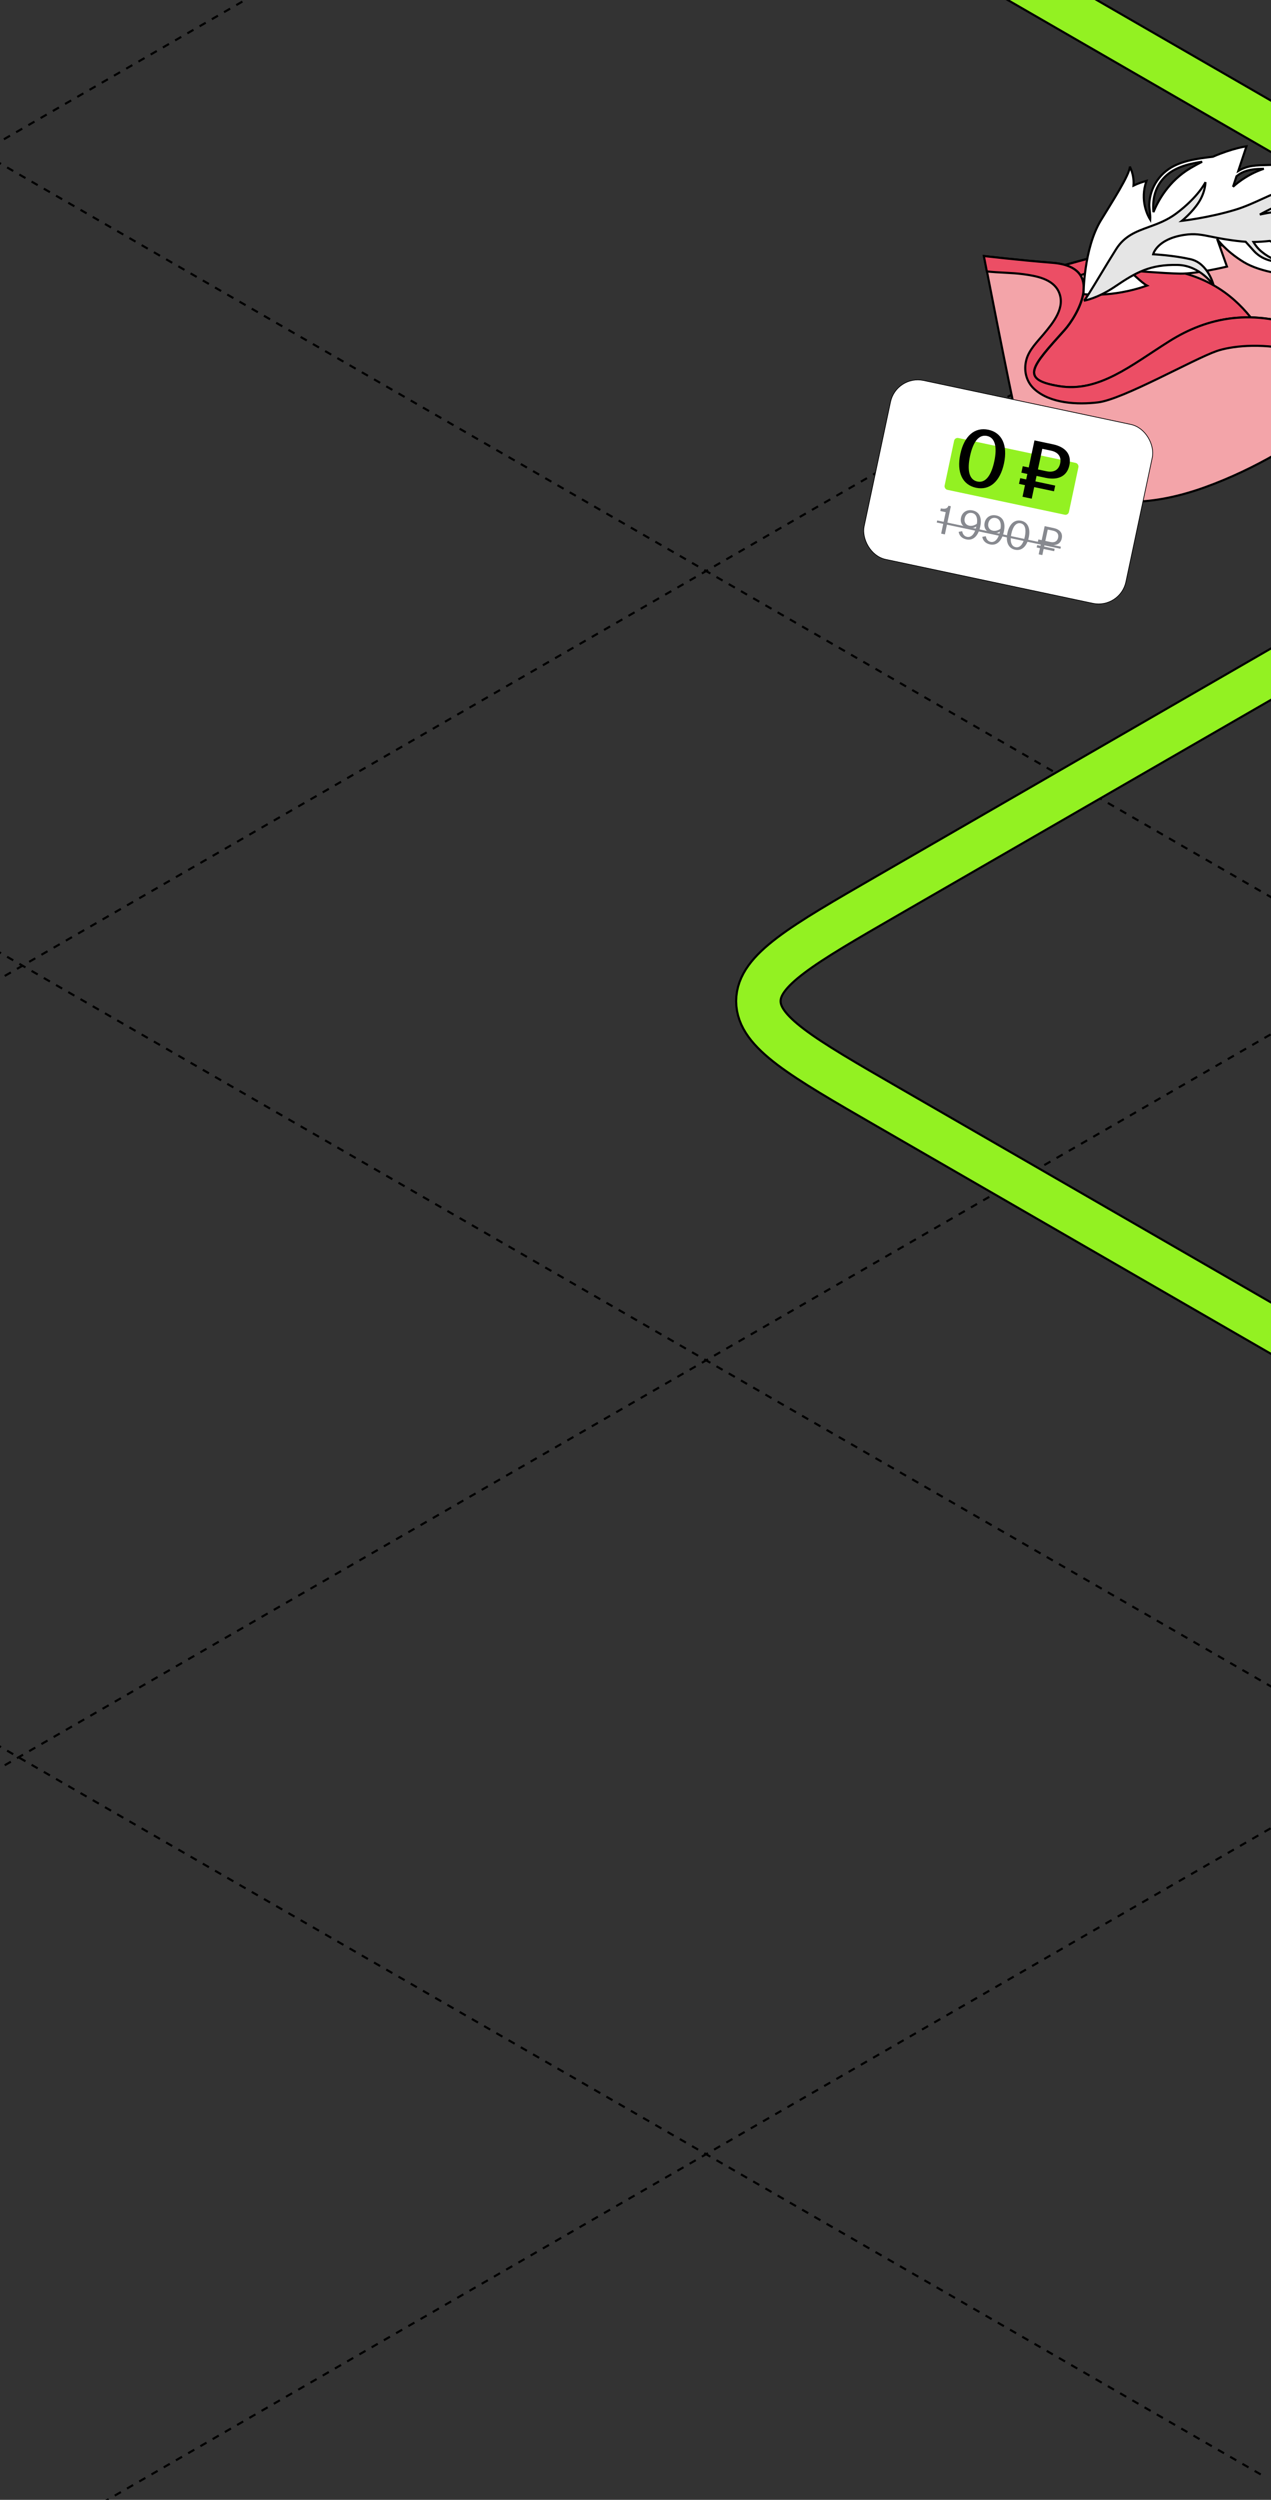 <?xml version="1.0" encoding="UTF-8"?> <svg xmlns="http://www.w3.org/2000/svg" width="360" height="708" viewBox="0 0 360 708" fill="none"><rect x="0" y="0" width="360" height="708" fill="#333333" stroke="none"/><g clip-path="url(#clip0_36_4274)"><path d="M-916 -705.493L1240.84 539.611" stroke="black" stroke-width="0.6" stroke-linejoin="round" stroke-dasharray="2 2"></path><path d="M-916 -929.041L1240.84 316.064" stroke="black" stroke-width="0.6" stroke-linejoin="round" stroke-dasharray="2 2"></path><path d="M-916 -1153.89L1240.84 91.218" stroke="black" stroke-width="0.6" stroke-linejoin="round" stroke-dasharray="2 2"></path><path d="M-916 637.815L1240.84 1882.92" stroke="black" stroke-width="0.6" stroke-linejoin="round" stroke-dasharray="2 2"></path><path d="M-916 412.969L1240.84 1658.07" stroke="black" stroke-width="0.6" stroke-linejoin="round" stroke-dasharray="2 2"></path><path d="M-916 189.418L1240.84 1434.52" stroke="black" stroke-width="0.6" stroke-linejoin="round" stroke-dasharray="2 2"></path><path d="M-916 -34.129L1240.84 1210.98" stroke="black" stroke-width="0.6" stroke-linejoin="round" stroke-dasharray="2 2"></path><path d="M-916 -258.975L1240.84 986.13" stroke="black" stroke-width="0.6" stroke-linejoin="round" stroke-dasharray="2 2"></path><path d="M-916 -482.523L1240.84 762.582" stroke="black" stroke-width="0.6" stroke-linejoin="round" stroke-dasharray="2 2"></path><path d="M1291.52 -705.493L-865.315 539.611" stroke="black" stroke-width="0.6" stroke-linejoin="round" stroke-dasharray="2 2"></path><path d="M1291.52 -929.041L-865.315 316.064" stroke="black" stroke-width="0.6" stroke-linejoin="round" stroke-dasharray="2 2"></path><path d="M1291.52 -1153.89L-865.315 91.218" stroke="black" stroke-width="0.6" stroke-linejoin="round" stroke-dasharray="2 2"></path><path d="M1316 412.966L-840.838 1658.07" stroke="black" stroke-width="0.6" stroke-linejoin="round" stroke-dasharray="2 2"></path><path d="M1316 189.418L-840.838 1434.52" stroke="black" stroke-width="0.6" stroke-linejoin="round" stroke-dasharray="2 2"></path><path d="M1316 -34.13L-840.838 1210.97" stroke="black" stroke-width="0.6" stroke-linejoin="round" stroke-dasharray="2 2"></path><path d="M1316 -258.975L-840.838 986.13" stroke="black" stroke-width="0.6" stroke-linejoin="round" stroke-dasharray="2 2"></path><path d="M1316 -482.523L-840.838 762.581" stroke="black" stroke-width="0.6" stroke-linejoin="round" stroke-dasharray="2 2"></path><path d="M137.778 -92.52L442.404 83.355C466.899 97.497 479.146 104.568 479.146 113.355C479.146 122.142 466.899 129.213 442.404 143.355L251.548 253.546C227.053 267.688 214.806 274.759 214.806 283.546C214.806 292.333 227.053 299.404 251.548 313.546L449.06 427.579C473.555 441.722 485.803 448.793 501.022 448.793C516.241 448.793 528.489 441.722 552.983 427.579L743.839 317.389C768.334 303.247 780.581 296.176 795.801 296.176C811.02 296.176 823.267 303.247 847.762 317.389L1051.93 435.265C1076.43 449.408 1088.67 456.479 1103.89 456.479C1119.11 456.479 1131.36 449.408 1155.85 435.265L1695.35 123.786" stroke="black" stroke-width="13.2"></path><path d="M137.778 -92.52L442.404 83.355C466.899 97.497 479.146 104.568 479.146 113.355C479.146 122.142 466.899 129.213 442.404 143.355L251.548 253.546C227.053 267.688 214.806 274.759 214.806 283.546C214.806 292.333 227.053 299.404 251.548 313.546L449.06 427.579C473.555 441.722 485.803 448.793 501.022 448.793C516.241 448.793 528.489 441.722 552.983 427.579L743.839 317.389C768.334 303.247 780.581 296.176 795.801 296.176C811.02 296.176 823.267 303.247 847.762 317.389L1051.93 435.265C1076.43 449.408 1088.67 456.479 1103.89 456.479C1119.11 456.479 1131.36 449.408 1155.85 435.265L1695.35 123.786" stroke="#93F122" stroke-width="12"></path><path d="M291.628 77.931C291.628 77.931 315.559 70.668 338.657 65.814C358.576 61.618 371.515 79.18 378.513 93.274C383.984 104.265 389.593 110.402 357.847 111.494C326.101 112.586 296.717 97.174 291.628 77.949V77.931Z" fill="#F3A4A9" stroke="black" stroke-width="0.6"></path><path d="M377.677 106.363C376.965 104.127 376.114 101.96 375.124 99.845C373.196 95.754 371.755 91.818 369.48 87.918C364.339 79.128 360.258 75.28 353.294 71.518C350.029 69.75 342.926 67.531 326.463 71.674C317.171 74.014 308.193 77.395 299.023 80.151C297.026 80.758 295.012 81.278 292.997 81.746C292.441 80.498 291.99 79.232 291.66 77.95C291.66 77.95 315.591 70.686 338.689 65.832C358.608 61.636 371.546 79.198 378.545 93.292C382.192 100.625 385.891 105.791 378.545 108.738C378.25 107.958 377.955 107.178 377.712 106.398L377.677 106.363Z" fill="#EC4E65" stroke="black" stroke-width="0.6"></path><path d="M365.76 113.089C364.179 112.517 360.949 90.501 343.756 80.81C325.886 70.755 305.272 78.487 296.206 91.749C287.158 105.011 284.64 117.389 305.619 126.057C326.598 134.707 365.76 113.089 365.76 113.089Z" fill="#EC4E65" stroke="black" stroke-width="0.6"></path><path d="M390.86 106.449C390.86 106.449 386.344 99.775 370.68 93.465C355.015 87.154 342.094 89.807 331.223 96.672C320.351 103.52 311.268 111.234 299.997 109.379C288.726 107.542 292.148 103.953 301.56 93.465C304.877 89.772 313.543 75.661 298.122 74.447C287.789 73.632 278.706 72.523 278.706 72.523C278.706 72.523 285.6 108.218 288.414 120.63C291.227 133.043 307.83 150.032 341.208 138.035C370.506 127.495 390.877 106.449 390.877 106.449H390.86Z" fill="#F3A4A9" stroke="black" stroke-width="0.6"></path><path d="M387.851 109.327C385.697 106.9 375.381 101.37 366.056 99.168C356.73 96.967 348.394 98.111 344.608 99.429C338.026 101.717 318.124 113.089 311.021 113.956C305.238 114.65 297.492 114.337 292.925 110.16C290.58 107.993 289.885 104.768 290.754 101.734C291.535 99.013 293.828 96.759 295.599 94.644C298.291 91.419 301.938 87.033 299.854 82.578C298.152 78.938 293.394 78.14 289.833 77.655C286.482 77.204 282.939 77.256 279.518 76.874C278.997 74.17 278.667 72.506 278.667 72.506C278.667 72.506 287.767 73.598 298.083 74.43C313.487 75.644 304.838 89.755 301.521 93.448C292.108 103.919 288.687 107.507 299.958 109.362C311.229 111.2 320.312 103.503 331.183 96.655C342.055 89.807 354.976 87.137 370.64 93.448C386.305 99.758 390.82 106.432 390.82 106.432C390.82 106.432 389.761 107.524 387.816 109.31L387.851 109.327Z" fill="#EC4E65" stroke="black" stroke-width="0.6"></path><path d="M311.821 62.399C314.912 57.319 320 49.483 320.018 47.178C320.869 48.946 321.199 50.801 321.06 52.569C322.223 51.997 323.439 51.581 324.742 51.217C322.744 56.799 325.158 61.202 325.784 62.191C325.87 60.7 325.471 58.81 325.523 57.805C325.575 56.678 325.766 55.551 326.114 54.476C326.878 52.084 328.354 49.969 330.316 48.408C333.876 45.583 338.878 44.941 343.532 44.387C349.194 41.942 353.049 41.44 353.049 41.44L350.739 48.408C351.868 47.732 353.136 47.23 354.63 47.004C357.512 46.571 360.465 46.952 363.33 46.311C366.647 45.565 369.217 43.086 372.083 41.474C369.982 43.658 367.932 45.427 365.484 46.519C372.014 45.583 375.713 42.792 375.713 42.792C375.713 42.792 376.303 45.115 374.15 48.461C375.938 48.096 377.779 47.992 379.742 48.304C383.823 48.946 387.4 50.922 390.683 53.332C394.92 55.256 397.733 58.411 397.855 58.273L387.921 60.908C387.921 60.908 394.729 62.017 398.723 68.813C402.718 75.609 406 81.173 406 81.173C406 81.173 399.418 84.034 394.26 84.381C389.102 84.745 379.221 75.574 379.221 75.574L382.763 84.381C382.763 84.381 375.244 80.636 371.944 77.186C368.662 73.736 365.779 68.57 365.779 68.57V77.949C365.779 77.949 357.304 77.325 352.233 74.204C346.919 70.928 344.731 67.651 344.731 67.651L347.527 75.505C347.527 75.505 339 77.568 334.328 77.498C329.656 77.429 319.827 76.597 319.827 76.597C319.827 76.597 323.474 80.168 324.881 80.896C314.79 84.415 306.906 83.306 306.906 83.306C306.906 83.306 306.906 70.46 311.838 62.364L311.821 62.399ZM386.028 51.997C386.376 52.049 386.723 52.101 387.07 52.17C384.986 50.94 382.763 49.969 380.349 49.483C377.814 48.981 375.452 49.171 373.194 49.778C372.621 50.506 371.927 51.252 371.076 52.032C376.234 51.408 378.283 51.026 386.028 51.98V51.997ZM357.964 47.802C355.81 47.854 353.64 47.958 351.729 48.929C351.191 49.206 350.687 49.553 350.236 49.917L349.246 52.898C349.246 52.898 352.702 49.553 357.964 47.802ZM326.704 60.076C327.989 56.92 331.011 51.269 337.176 47.628C338.322 46.952 339.434 46.346 340.493 45.808C336.273 46.45 332.088 47.559 329.413 50.662C327.034 53.419 326.409 56.608 326.704 60.076Z" fill="white" stroke="black" stroke-width="0.6"></path><path fill-rule="evenodd" clip-rule="evenodd" d="M306.999 85.16C307.344 85.01 309.203 81.935 311.535 78.078C312.965 75.714 314.572 73.056 316.117 70.598C318.501 66.798 321.808 65.593 325.412 64.278C327.925 63.362 330.581 62.394 333.171 60.457C339.475 55.724 341.437 51.598 341.437 51.598C341.437 51.598 341.437 54.355 339.544 57.284C337.651 60.214 334.769 62.537 334.769 62.537C334.769 62.537 342.288 61.705 349.86 59.417C352.54 58.615 355.285 57.358 357.647 56.278L357.647 56.278C358.913 55.698 360.069 55.169 361.044 54.788C368.772 51.772 378.012 56.99 378.012 56.99C378.012 56.99 368.686 55.343 364.031 57.302C359.481 59.226 356.842 60.769 356.842 60.769C356.842 60.769 369.467 57.596 380.113 61.549C389.803 65.155 393.954 75.4 393.954 75.4C393.954 75.4 383.187 67.305 376.101 66.524C372.746 66.147 369.141 66.749 365.303 67.39C364.627 67.503 363.943 67.617 363.253 67.727C366.83 68.884 371.401 70.001 374.829 69.593C381.376 68.796 383.581 72.367 383.581 72.367C379.864 70.765 376.919 70.905 371.572 71.158C371.248 71.174 370.916 71.189 370.574 71.205C366.964 71.372 362.56 69.639 359.629 68.235C358.125 68.406 356.589 68.521 355.024 68.531C355.564 69.453 356.29 70.405 357.254 71.205C360.241 73.684 362.933 74.152 362.933 74.152C362.933 74.152 358.278 74.551 355.135 71.049C354.231 70.042 353.46 69.184 352.822 68.472C352.438 68.449 352.053 68.418 351.666 68.379C347.835 67.994 345.257 67.472 343.181 67.051C340.307 66.469 338.398 66.082 335.463 66.524C327.614 67.703 326.624 72.02 326.624 72.02C326.624 72.02 332.129 72.263 337.183 73.407C342.219 74.534 343.747 80.809 343.747 80.809C343.747 80.809 339.944 75.175 333.57 75.036C325.755 74.863 321.744 77.151 315.908 81.104C310.751 84.606 306.999 85.16 306.999 85.16Z" fill="#E5E5E5"></path><path d="M311.535 78.078L311.792 78.234L311.535 78.078ZM306.999 85.16L307.043 85.457L306.879 84.886L306.999 85.16ZM316.117 70.598L316.371 70.758L316.371 70.758L316.117 70.598ZM325.412 64.278L325.515 64.56V64.56L325.412 64.278ZM333.171 60.457L333.351 60.697L333.351 60.697L333.171 60.457ZM341.437 51.598L341.167 51.469L341.737 51.598H341.437ZM339.544 57.284L339.292 57.121V57.121L339.544 57.284ZM334.769 62.537L334.802 62.835L333.78 62.948L334.58 62.303L334.769 62.537ZM349.86 59.417L349.773 59.13L349.774 59.129L349.86 59.417ZM357.647 56.278L357.522 56.005L357.527 56.003L357.647 56.278ZM357.647 56.278L357.772 56.55L357.767 56.552L357.647 56.278ZM361.044 54.788L360.935 54.508L360.935 54.508L361.044 54.788ZM378.012 56.99L378.159 56.728L377.959 57.285L378.012 56.99ZM364.031 57.302L363.915 57.025L363.915 57.025L364.031 57.302ZM356.842 60.769L356.915 61.06L356.69 60.51L356.842 60.769ZM380.113 61.549L380.217 61.268L380.218 61.268L380.113 61.549ZM393.954 75.4L394.232 75.288L394.638 76.29L393.774 75.64L393.954 75.4ZM376.101 66.524L376.068 66.823L376.068 66.823L376.101 66.524ZM365.303 67.39L365.352 67.686L365.303 67.39ZM363.253 67.727L363.161 68.013L363.206 67.431L363.253 67.727ZM374.829 69.593L374.865 69.891L374.864 69.891L374.829 69.593ZM383.581 72.367L383.837 72.209L384.337 73.019L383.463 72.642L383.581 72.367ZM371.572 71.158L371.586 71.458H371.586L371.572 71.158ZM370.574 71.205L370.56 70.906L370.574 71.205ZM359.629 68.235L359.595 67.936L359.681 67.927L359.758 67.964L359.629 68.235ZM355.024 68.531L354.765 68.683L354.503 68.234L355.022 68.231L355.024 68.531ZM357.254 71.205L357.445 70.974L357.254 71.205ZM362.933 74.152L362.984 73.857L362.958 74.451L362.933 74.152ZM355.135 71.049L354.912 71.25L355.135 71.049ZM352.822 68.472L352.84 68.173L352.963 68.18L353.045 68.272L352.822 68.472ZM351.666 68.379L351.636 68.678L351.636 68.678L351.666 68.379ZM343.181 67.051L343.24 66.757L343.181 67.051ZM335.463 66.524L335.508 66.821L335.508 66.821L335.463 66.524ZM326.624 72.02L326.61 72.32L326.251 72.304L326.331 71.953L326.624 72.02ZM337.183 73.407L337.117 73.7L337.116 73.699L337.183 73.407ZM343.747 80.809L344.039 80.738L343.499 80.977L343.747 80.809ZM333.57 75.036L333.564 75.336L333.564 75.336L333.57 75.036ZM315.908 81.104L315.74 80.856L315.74 80.856L315.908 81.104ZM311.792 78.234C310.627 80.161 309.577 81.897 308.776 83.169C308.376 83.805 308.035 84.329 307.771 84.705C307.64 84.892 307.524 85.048 307.428 85.163C307.38 85.221 307.333 85.273 307.289 85.315C307.251 85.352 307.192 85.404 307.119 85.436L306.879 84.886C306.85 84.898 306.846 84.909 306.874 84.882C306.896 84.861 306.927 84.828 306.967 84.779C307.048 84.683 307.152 84.543 307.28 84.361C307.535 83.997 307.869 83.483 308.268 82.849C309.066 81.582 310.112 79.852 311.279 77.923L311.792 78.234ZM316.371 70.758C314.828 73.213 313.222 75.869 311.792 78.234L311.279 77.923C312.708 75.559 314.317 72.899 315.863 70.439L316.371 70.758ZM325.515 64.56C321.906 65.876 318.695 67.054 316.371 70.758L315.863 70.439C318.308 66.542 321.71 65.309 325.309 63.997L325.515 64.56ZM333.351 60.697C330.721 62.664 328.025 63.645 325.515 64.56L325.309 63.997C327.824 63.08 330.442 62.124 332.991 60.217L333.351 60.697ZM341.437 51.598C341.708 51.727 341.708 51.727 341.708 51.727C341.708 51.727 341.708 51.727 341.708 51.728C341.708 51.728 341.708 51.728 341.708 51.729C341.707 51.729 341.707 51.73 341.706 51.732C341.705 51.734 341.703 51.738 341.701 51.742C341.696 51.752 341.69 51.764 341.681 51.781C341.664 51.815 341.639 51.864 341.605 51.927C341.536 52.054 341.432 52.238 341.288 52.474C341 52.944 340.551 53.617 339.904 54.438C338.61 56.081 336.525 58.314 333.351 60.697L332.991 60.217C336.121 57.867 338.169 55.671 339.433 54.067C340.064 53.265 340.5 52.611 340.777 52.16C340.915 51.934 341.013 51.759 341.077 51.642C341.109 51.583 341.132 51.539 341.146 51.51C341.154 51.495 341.159 51.485 341.162 51.478C341.164 51.474 341.165 51.472 341.166 51.471C341.166 51.47 341.166 51.469 341.167 51.469C341.167 51.469 341.167 51.469 341.167 51.469C341.167 51.469 341.167 51.469 341.167 51.469C341.167 51.469 341.167 51.469 341.437 51.598ZM339.292 57.121C340.216 55.693 340.677 54.306 340.908 53.277C341.023 52.763 341.081 52.339 341.109 52.046C341.124 51.899 341.131 51.785 341.134 51.709C341.136 51.67 341.137 51.642 341.137 51.623C341.137 51.614 341.137 51.607 341.137 51.603C341.137 51.601 341.137 51.599 341.137 51.599C341.137 51.598 341.137 51.598 341.137 51.598C341.137 51.598 341.137 51.598 341.137 51.598C341.137 51.598 341.137 51.598 341.137 51.598C341.137 51.598 341.137 51.598 341.437 51.598C341.737 51.598 341.737 51.598 341.737 51.598C341.737 51.598 341.737 51.599 341.737 51.599C341.737 51.599 341.737 51.599 341.737 51.599C341.737 51.6 341.737 51.601 341.737 51.602C341.737 51.604 341.737 51.606 341.737 51.609C341.737 51.616 341.737 51.625 341.737 51.636C341.736 51.66 341.735 51.693 341.733 51.736C341.729 51.822 341.722 51.946 341.706 52.104C341.676 52.419 341.615 52.867 341.494 53.408C341.251 54.49 340.766 55.946 339.796 57.447L339.292 57.121ZM334.769 62.537C334.58 62.303 334.58 62.303 334.58 62.304C334.58 62.303 334.58 62.303 334.58 62.303C334.58 62.303 334.581 62.303 334.581 62.303C334.581 62.303 334.581 62.303 334.582 62.302C334.583 62.301 334.585 62.3 334.588 62.298C334.593 62.294 334.601 62.287 334.611 62.279C334.632 62.261 334.663 62.236 334.703 62.202C334.784 62.134 334.903 62.033 335.051 61.903C335.347 61.643 335.762 61.265 336.236 60.796C337.185 59.857 338.362 58.561 339.292 57.121L339.796 57.447C338.834 58.937 337.623 60.268 336.658 61.223C336.174 61.701 335.75 62.087 335.447 62.354C335.295 62.487 335.173 62.591 335.089 62.661C335.047 62.697 335.014 62.724 334.992 62.742C334.981 62.751 334.972 62.758 334.966 62.763C334.963 62.766 334.961 62.767 334.96 62.769C334.959 62.769 334.958 62.77 334.958 62.77C334.957 62.77 334.957 62.77 334.957 62.77C334.957 62.771 334.957 62.771 334.957 62.771C334.957 62.771 334.957 62.771 334.769 62.537ZM349.947 59.704C346.146 60.853 342.36 61.635 339.527 62.13C338.109 62.378 336.929 62.554 336.103 62.669C335.69 62.726 335.365 62.767 335.143 62.795C335.032 62.808 334.947 62.819 334.89 62.825C334.861 62.829 334.839 62.831 334.824 62.833C334.817 62.834 334.811 62.834 334.808 62.835C334.806 62.835 334.804 62.835 334.803 62.835C334.803 62.835 334.802 62.835 334.802 62.835C334.802 62.835 334.802 62.835 334.802 62.835C334.802 62.835 334.802 62.835 334.769 62.537C334.736 62.239 334.736 62.239 334.736 62.239C334.736 62.239 334.736 62.239 334.736 62.239C334.736 62.239 334.736 62.239 334.737 62.239C334.738 62.239 334.739 62.239 334.741 62.238C334.744 62.238 334.749 62.237 334.757 62.237C334.771 62.235 334.792 62.233 334.82 62.229C334.876 62.223 334.96 62.213 335.07 62.199C335.289 62.172 335.611 62.131 336.021 62.074C336.841 61.961 338.014 61.786 339.423 61.539C342.243 61.047 346.003 60.269 349.773 59.13L349.947 59.704ZM357.772 56.55C355.414 57.63 352.649 58.896 349.946 59.704L349.774 59.129C352.43 58.335 355.157 57.087 357.522 56.005L357.772 56.55ZM357.767 56.552L357.767 56.552L357.527 56.003L357.527 56.003L357.767 56.552ZM361.153 55.067C360.187 55.445 359.04 55.97 357.772 56.55L357.522 56.005C358.786 55.426 359.95 54.893 360.935 54.508L361.153 55.067ZM378.012 56.99C377.864 57.251 377.864 57.251 377.864 57.251C377.864 57.251 377.864 57.251 377.864 57.251C377.864 57.251 377.863 57.251 377.863 57.25C377.862 57.25 377.861 57.249 377.859 57.248C377.854 57.245 377.848 57.242 377.84 57.237C377.823 57.228 377.797 57.214 377.764 57.196C377.696 57.159 377.595 57.106 377.463 57.038C377.199 56.904 376.813 56.714 376.325 56.495C375.348 56.058 373.965 55.505 372.344 55.046C369.094 54.126 364.929 53.594 361.153 55.067L360.935 54.508C364.888 52.965 369.206 53.534 372.508 54.469C374.163 54.938 375.573 55.501 376.57 55.948C377.068 56.171 377.464 56.365 377.736 56.504C377.872 56.574 377.977 56.629 378.048 56.668C378.084 56.687 378.111 56.702 378.13 56.712C378.139 56.717 378.146 56.721 378.151 56.724C378.154 56.725 378.155 56.726 378.157 56.727C378.157 56.727 378.158 56.728 378.158 56.728C378.159 56.728 378.159 56.728 378.159 56.728C378.159 56.728 378.159 56.728 378.012 56.99ZM363.915 57.025C366.312 56.016 369.87 55.945 372.784 56.111C374.25 56.196 375.568 56.341 376.521 56.465C376.997 56.528 377.382 56.585 377.648 56.626C377.781 56.647 377.885 56.664 377.955 56.676C377.99 56.682 378.017 56.686 378.035 56.689C378.045 56.691 378.052 56.692 378.056 56.693C378.059 56.693 378.06 56.694 378.062 56.694C378.062 56.694 378.063 56.694 378.063 56.694C378.063 56.694 378.063 56.694 378.064 56.694C378.064 56.694 378.064 56.694 378.012 56.99C377.959 57.285 377.959 57.285 377.959 57.285C377.959 57.285 377.959 57.285 377.959 57.285C377.959 57.285 377.959 57.285 377.958 57.285C377.957 57.285 377.955 57.284 377.953 57.284C377.949 57.283 377.942 57.282 377.934 57.281C377.917 57.278 377.891 57.273 377.856 57.267C377.788 57.256 377.686 57.239 377.555 57.219C377.294 57.178 376.914 57.122 376.443 57.06C375.501 56.937 374.197 56.794 372.75 56.711C369.837 56.544 366.405 56.628 364.148 57.578L363.915 57.025ZM356.842 60.769C356.69 60.51 356.69 60.51 356.69 60.51C356.69 60.51 356.69 60.51 356.69 60.51C356.691 60.51 356.691 60.51 356.691 60.51C356.691 60.509 356.692 60.509 356.693 60.508C356.694 60.508 356.696 60.507 356.699 60.505C356.704 60.502 356.712 60.497 356.723 60.491C356.744 60.479 356.775 60.461 356.816 60.438C356.898 60.391 357.02 60.323 357.181 60.235C357.502 60.059 357.977 59.804 358.594 59.49C359.828 58.861 361.632 57.991 363.915 57.025L364.148 57.578C361.88 58.537 360.09 59.401 358.866 60.024C358.255 60.336 357.785 60.587 357.469 60.761C357.311 60.847 357.192 60.914 357.112 60.96C357.072 60.982 357.042 61 357.022 61.011C357.012 61.017 357.005 61.021 357 61.024C356.997 61.025 356.996 61.026 356.995 61.027C356.994 61.027 356.994 61.028 356.993 61.028C356.993 61.028 356.993 61.028 356.993 61.028C356.993 61.028 356.993 61.028 356.993 61.028C356.993 61.028 356.993 61.028 356.842 60.769ZM380.008 61.83C374.742 59.875 368.972 59.678 364.505 59.976C362.274 60.125 360.374 60.396 359.032 60.63C358.362 60.748 357.831 60.855 357.468 60.934C357.287 60.973 357.148 61.004 357.054 61.026C357.008 61.037 356.972 61.046 356.949 61.051C356.937 61.054 356.929 61.056 356.923 61.058C356.92 61.059 356.918 61.059 356.916 61.059C356.916 61.059 356.915 61.06 356.915 61.06C356.915 61.06 356.915 61.06 356.915 61.06C356.915 61.06 356.915 61.06 356.842 60.769C356.769 60.478 356.769 60.478 356.769 60.478C356.769 60.478 356.769 60.478 356.769 60.478C356.77 60.478 356.771 60.477 356.771 60.477C356.773 60.477 356.776 60.476 356.779 60.475C356.785 60.474 356.795 60.471 356.807 60.468C356.832 60.462 356.869 60.453 356.918 60.442C357.014 60.419 357.157 60.387 357.342 60.347C357.711 60.267 358.25 60.158 358.929 60.039C360.287 59.802 362.209 59.528 364.465 59.377C368.973 59.077 374.838 59.271 380.217 61.268L380.008 61.83ZM393.954 75.4C393.676 75.513 393.676 75.513 393.676 75.513C393.676 75.513 393.676 75.513 393.676 75.513C393.676 75.513 393.676 75.512 393.676 75.512C393.675 75.511 393.675 75.509 393.674 75.507C393.672 75.503 393.669 75.496 393.665 75.487C393.657 75.468 393.646 75.44 393.63 75.403C393.598 75.33 393.55 75.22 393.484 75.079C393.354 74.796 393.157 74.387 392.889 73.884C392.354 72.878 391.541 71.498 390.427 70.006C388.198 67.021 384.78 63.606 380.008 61.83L380.218 61.268C385.136 63.098 388.639 66.609 390.908 69.647C392.043 71.168 392.873 72.575 393.419 73.602C393.692 74.116 393.895 74.536 394.029 74.828C394.097 74.973 394.147 75.088 394.181 75.166C394.197 75.205 394.21 75.235 394.219 75.255C394.223 75.266 394.226 75.273 394.228 75.279C394.23 75.281 394.23 75.284 394.231 75.285C394.231 75.286 394.232 75.287 394.232 75.287C394.232 75.287 394.232 75.287 394.232 75.287C394.232 75.288 394.232 75.288 393.954 75.4ZM376.134 66.226C379.747 66.624 384.26 68.875 387.838 70.997C389.634 72.062 391.207 73.102 392.331 73.876C392.893 74.263 393.343 74.584 393.653 74.808C393.808 74.92 393.928 75.008 394.01 75.068C394.05 75.098 394.081 75.121 394.102 75.137C394.113 75.144 394.121 75.15 394.126 75.154C394.129 75.156 394.131 75.158 394.132 75.159C394.133 75.159 394.133 75.16 394.134 75.16C394.134 75.16 394.134 75.16 394.134 75.16C394.134 75.161 394.134 75.161 393.954 75.4C393.774 75.64 393.774 75.64 393.774 75.64C393.774 75.64 393.774 75.64 393.773 75.64C393.773 75.64 393.773 75.639 393.772 75.639C393.771 75.638 393.769 75.637 393.766 75.635C393.761 75.631 393.754 75.625 393.744 75.618C393.724 75.603 393.693 75.58 393.653 75.551C393.573 75.492 393.455 75.405 393.302 75.294C392.995 75.072 392.549 74.754 391.991 74.37C390.875 73.602 389.313 72.569 387.532 71.513C383.955 69.392 379.541 67.205 376.068 66.823L376.134 66.226ZM365.254 67.094C369.081 66.455 372.73 65.843 376.135 66.226L376.068 66.823C372.762 66.45 369.2 67.043 365.352 67.686L365.254 67.094ZM363.206 67.431C363.895 67.321 364.577 67.207 365.254 67.094L365.352 67.686C364.676 67.799 363.992 67.913 363.3 68.023L363.206 67.431ZM374.864 69.891C371.365 70.308 366.739 69.17 363.161 68.013L363.345 67.442C366.921 68.599 371.436 69.695 374.793 69.295L374.864 69.891ZM383.581 72.367C383.326 72.524 383.326 72.525 383.326 72.525C383.326 72.525 383.326 72.525 383.326 72.525C383.327 72.525 383.327 72.525 383.327 72.525C383.327 72.525 383.327 72.525 383.326 72.525C383.326 72.524 383.325 72.522 383.323 72.52C383.32 72.515 383.315 72.507 383.307 72.496C383.292 72.474 383.268 72.44 383.235 72.397C383.168 72.309 383.064 72.181 382.918 72.029C382.626 71.724 382.167 71.321 381.51 70.941C380.199 70.181 378.077 69.5 374.865 69.891L374.792 69.295C378.128 68.889 380.382 69.594 381.811 70.421C382.523 70.834 383.025 71.273 383.351 71.614C383.514 71.784 383.633 71.929 383.713 72.033C383.752 72.085 383.782 72.128 383.803 72.157C383.813 72.172 383.821 72.184 383.826 72.193C383.829 72.198 383.832 72.201 383.833 72.204C383.834 72.205 383.835 72.206 383.835 72.207C383.836 72.207 383.836 72.208 383.836 72.208C383.836 72.208 383.836 72.209 383.836 72.209C383.837 72.209 383.837 72.209 383.581 72.367ZM371.558 70.859C376.896 70.605 379.91 70.458 383.7 72.091L383.463 72.642C379.819 71.072 376.942 71.204 371.586 71.458L371.558 70.859ZM370.56 70.906C370.902 70.89 371.234 70.874 371.558 70.859L371.586 71.458C371.263 71.473 370.93 71.489 370.588 71.505L370.56 70.906ZM359.758 67.964C362.688 69.368 367.032 71.069 370.56 70.906L370.588 71.505C366.896 71.676 362.432 69.91 359.499 68.505L359.758 67.964ZM355.022 68.231C356.574 68.221 358.098 68.107 359.595 67.936L359.663 68.533C358.151 68.705 356.605 68.821 355.026 68.831L355.022 68.231ZM355.283 68.379C355.81 69.279 356.514 70.201 357.445 70.974L357.062 71.436C356.065 70.609 355.319 69.627 354.765 68.683L355.283 68.379ZM357.445 70.974C358.912 72.191 360.304 72.913 361.327 73.331C361.838 73.539 362.257 73.671 362.545 73.751C362.69 73.791 362.802 73.818 362.876 73.835C362.914 73.843 362.942 73.849 362.96 73.852C362.969 73.854 362.976 73.855 362.98 73.856C362.982 73.856 362.983 73.856 362.984 73.857C362.984 73.857 362.984 73.857 362.984 73.857C362.984 73.857 362.984 73.857 362.984 73.857C362.984 73.857 362.984 73.857 362.984 73.857C362.984 73.857 362.984 73.857 362.933 74.152C362.881 74.448 362.881 74.448 362.881 74.448C362.881 74.448 362.881 74.448 362.881 74.448C362.881 74.448 362.88 74.448 362.88 74.448C362.879 74.448 362.879 74.447 362.878 74.447C362.876 74.447 362.873 74.446 362.87 74.446C362.864 74.445 362.855 74.443 362.844 74.441C362.821 74.436 362.788 74.43 362.746 74.42C362.662 74.401 362.54 74.372 362.386 74.33C362.076 74.244 361.635 74.105 361.1 73.886C360.03 73.45 358.583 72.698 357.062 71.436L357.445 70.974ZM362.933 74.152C362.958 74.451 362.958 74.451 362.958 74.451C362.958 74.451 362.958 74.451 362.958 74.451C362.957 74.451 362.957 74.451 362.957 74.451C362.956 74.451 362.955 74.451 362.953 74.452C362.95 74.452 362.946 74.452 362.941 74.453C362.931 74.453 362.916 74.454 362.897 74.455C362.86 74.458 362.805 74.46 362.736 74.463C362.596 74.467 362.396 74.469 362.146 74.46C361.646 74.442 360.948 74.381 360.149 74.207C358.552 73.86 356.538 73.061 354.912 71.25L355.358 70.849C356.875 72.539 358.76 73.291 360.276 73.621C361.034 73.785 361.696 73.843 362.167 73.86C362.403 73.868 362.59 73.867 362.717 73.863C362.781 73.861 362.83 73.858 362.862 73.856C362.878 73.856 362.89 73.855 362.898 73.854C362.901 73.854 362.904 73.854 362.906 73.853C362.906 73.853 362.907 73.853 362.907 73.853C362.907 73.853 362.907 73.853 362.907 73.853C362.907 73.853 362.907 73.853 362.907 73.853C362.907 73.853 362.907 73.853 362.933 74.152ZM354.912 71.25C354.008 70.242 353.237 69.384 352.598 68.673L353.045 68.272C353.684 68.983 354.454 69.841 355.358 70.849L354.912 71.25ZM351.696 68.081C352.079 68.119 352.46 68.15 352.84 68.173L352.803 68.772C352.416 68.748 352.027 68.717 351.636 68.678L351.696 68.081ZM343.24 66.757C345.314 67.177 347.881 67.697 351.696 68.081L351.636 68.678C347.79 68.291 345.2 67.766 343.121 67.345L343.24 66.757ZM335.419 66.228C338.41 65.776 340.366 66.174 343.24 66.757L343.121 67.345C340.249 66.763 338.385 66.387 335.508 66.821L335.419 66.228ZM326.624 72.02C326.331 71.953 326.331 71.953 326.331 71.952C326.331 71.952 326.331 71.952 326.332 71.952C326.332 71.951 326.332 71.951 326.332 71.95C326.332 71.949 326.333 71.948 326.333 71.946C326.334 71.942 326.335 71.938 326.336 71.933C326.339 71.922 326.343 71.907 326.348 71.888C326.359 71.851 326.375 71.798 326.399 71.732C326.445 71.6 326.52 71.415 326.634 71.191C326.862 70.742 327.249 70.139 327.888 69.502C329.168 68.224 331.44 66.825 335.419 66.228L335.508 66.821C331.637 67.402 329.489 68.752 328.312 69.927C327.722 70.516 327.371 71.066 327.168 71.463C327.067 71.662 327.003 71.823 326.965 71.932C326.945 71.986 326.933 72.028 326.925 72.054C326.921 72.067 326.919 72.077 326.917 72.082C326.917 72.085 326.916 72.087 326.916 72.088C326.916 72.088 326.916 72.088 326.916 72.088C326.916 72.088 326.916 72.088 326.916 72.088C326.916 72.088 326.916 72.087 326.916 72.087C326.916 72.087 326.916 72.087 326.624 72.02ZM337.116 73.699C334.606 73.131 331.98 72.786 329.978 72.583C328.978 72.481 328.135 72.415 327.542 72.375C327.246 72.355 327.013 72.341 326.854 72.332C326.774 72.328 326.713 72.325 326.672 72.323C326.651 72.322 326.636 72.321 326.626 72.32C326.62 72.32 326.617 72.32 326.614 72.32C326.613 72.32 326.612 72.32 326.611 72.32C326.611 72.32 326.611 72.32 326.611 72.32C326.611 72.32 326.611 72.32 326.61 72.32C326.61 72.32 326.61 72.32 326.624 72.02C326.637 71.72 326.637 71.72 326.637 71.72C326.637 71.72 326.637 71.72 326.637 71.72C326.637 71.72 326.638 71.72 326.638 71.72C326.639 71.72 326.64 71.72 326.641 71.72C326.644 71.721 326.648 71.721 326.654 71.721C326.664 71.721 326.681 71.722 326.702 71.723C326.744 71.725 326.806 71.728 326.887 71.733C327.048 71.742 327.284 71.756 327.583 71.776C328.181 71.817 329.03 71.884 330.038 71.986C332.053 72.19 334.706 72.538 337.249 73.114L337.116 73.699ZM343.747 80.809C343.456 80.88 343.456 80.88 343.456 80.88C343.456 80.88 343.456 80.88 343.456 80.88C343.456 80.88 343.456 80.88 343.456 80.88C343.455 80.879 343.455 80.879 343.455 80.877C343.454 80.875 343.453 80.871 343.452 80.865C343.449 80.855 343.445 80.838 343.439 80.816C343.427 80.772 343.409 80.707 343.384 80.623C343.334 80.454 343.257 80.211 343.148 79.914C342.931 79.321 342.589 78.519 342.095 77.683C341.103 76.007 339.52 74.237 337.117 73.7L337.248 73.114C339.882 73.703 341.58 75.635 342.612 77.378C343.129 78.252 343.485 79.09 343.711 79.708C343.825 80.017 343.906 80.273 343.959 80.452C343.986 80.541 344.005 80.612 344.019 80.661C344.025 80.685 344.03 80.704 344.033 80.717C344.035 80.723 344.036 80.728 344.037 80.732C344.038 80.734 344.038 80.735 344.038 80.736C344.038 80.737 344.038 80.737 344.038 80.737C344.039 80.738 344.039 80.738 344.039 80.738C344.039 80.738 344.039 80.738 343.747 80.809ZM333.577 74.736C336.853 74.808 339.46 76.291 341.239 77.742C342.129 78.469 342.816 79.19 343.281 79.731C343.513 80.002 343.691 80.227 343.811 80.386C343.871 80.466 343.916 80.528 343.947 80.572C343.963 80.594 343.975 80.611 343.983 80.622C343.987 80.628 343.99 80.633 343.992 80.636C343.993 80.637 343.994 80.639 343.995 80.64C343.995 80.64 343.995 80.64 343.995 80.641C343.996 80.641 343.996 80.641 343.996 80.641C343.996 80.641 343.996 80.641 343.747 80.809C343.499 80.977 343.499 80.977 343.499 80.977C343.499 80.977 343.499 80.977 343.499 80.977C343.499 80.977 343.498 80.977 343.498 80.977C343.498 80.976 343.498 80.976 343.497 80.975C343.495 80.972 343.493 80.969 343.489 80.964C343.483 80.954 343.472 80.939 343.459 80.92C343.431 80.881 343.388 80.822 343.332 80.748C343.219 80.598 343.049 80.382 342.826 80.122C342.379 79.602 341.716 78.907 340.859 78.207C339.142 76.806 336.661 75.404 333.564 75.336L333.577 74.736ZM315.74 80.856C318.658 78.879 321.145 77.301 323.889 76.243C326.64 75.183 329.636 74.649 333.577 74.736L333.564 75.336C329.69 75.25 326.773 75.774 324.105 76.803C321.431 77.834 318.994 79.376 316.077 81.352L315.74 80.856ZM306.999 85.16C306.956 84.864 306.955 84.864 306.955 84.864C306.955 84.864 306.955 84.864 306.955 84.864C306.955 84.864 306.955 84.864 306.955 84.864C306.956 84.864 306.956 84.864 306.957 84.864C306.958 84.863 306.96 84.863 306.963 84.863C306.969 84.862 306.979 84.86 306.992 84.858C307.019 84.853 307.059 84.846 307.113 84.835C307.221 84.814 307.383 84.78 307.594 84.728C308.017 84.624 308.636 84.448 309.417 84.163C310.978 83.595 313.183 82.592 315.74 80.856L316.077 81.352C313.476 83.118 311.226 84.143 309.622 84.727C308.82 85.019 308.18 85.201 307.738 85.31C307.517 85.365 307.345 85.401 307.228 85.424C307.17 85.436 307.124 85.444 307.093 85.449C307.078 85.452 307.066 85.454 307.058 85.455C307.053 85.456 307.05 85.456 307.048 85.457C307.047 85.457 307.046 85.457 307.045 85.457C307.044 85.457 307.044 85.457 307.044 85.457C307.044 85.457 307.044 85.457 307.044 85.457C307.043 85.457 307.043 85.457 306.999 85.16Z" fill="black"></path><rect x="253.866" y="106.119" width="75.8" height="51.8" rx="7.9" transform="rotate(11.975 253.866 106.119)" fill="white"></rect><rect x="253.866" y="106.119" width="75.8" height="51.8" rx="7.9" transform="rotate(11.975 253.866 106.119)" stroke="black" stroke-width="0.2"></rect><rect x="270.453" y="123.846" width="36" height="15" rx="1" transform="rotate(11.975 270.453 123.846)" fill="#93F122"></rect><path d="M276.457 138.143C272.606 137.326 270.906 133.776 272.002 128.611C273.097 123.446 276.092 120.892 279.943 121.709C283.793 122.525 285.47 126.07 284.374 131.235C283.279 136.401 280.307 138.96 276.457 138.143ZM274.748 129.194C273.902 133.185 274.482 135.884 276.83 136.382C279.154 136.875 280.781 134.644 281.627 130.653C282.474 126.662 281.893 123.962 279.569 123.469C277.221 122.971 275.595 125.203 274.748 129.194ZM289.62 140.69L290.317 137.403L288.626 137.044L288.97 135.424L290.66 135.783L290.989 134.233L289.299 133.875L289.687 132.043L291.377 132.402L293.006 124.725L298.218 125.83C301.716 126.572 303.566 128.608 302.893 131.778C302.231 134.9 299.676 136.076 296.178 135.334L293.595 134.786L293.266 136.335L298.877 137.526L298.534 139.146L292.923 137.955L292.226 141.242L289.62 140.69ZM293.983 132.955L296.425 133.473C298.491 133.911 299.894 133.08 300.282 131.249C300.686 129.347 299.708 128.06 297.665 127.627L295.223 127.109L293.983 132.955Z" fill="black"></path><path d="M266.574 151.135L267.863 145.054L266.326 144.728L266.483 143.989C267.656 144.238 268.369 144.058 268.643 143.232L269.323 143.377L267.63 151.359L266.574 151.135ZM273.734 152.777C272.525 152.52 271.715 151.772 271.528 150.628L272.535 150.449C272.651 151.173 273.043 151.87 273.888 152.049C275.074 152.3 276.077 151.274 276.53 149.138L276.535 149.114C275.947 149.517 275.077 149.798 274.138 149.599C272.765 149.308 271.857 148.208 272.196 146.611C272.505 145.156 273.787 144.201 275.501 144.564C277.332 144.953 278.203 146.512 277.646 149.141C277.058 151.911 275.565 153.165 273.734 152.777ZM273.241 146.772C273.03 147.769 273.467 148.659 274.511 148.881C275.251 149.038 276.075 148.796 276.688 148.337C276.974 146.754 276.508 145.539 275.334 145.29C274.254 145.061 273.46 145.739 273.241 146.772ZM280.429 154.197C279.22 153.94 278.409 153.192 278.223 152.048L279.23 151.869C279.346 152.593 279.738 153.29 280.583 153.469C281.769 153.72 282.772 152.694 283.225 150.558L283.23 150.534C282.641 150.937 281.772 151.218 280.833 151.019C279.46 150.728 278.552 149.628 278.891 148.031C279.199 146.576 280.481 145.621 282.195 145.984C284.027 146.373 284.898 147.932 284.34 150.561C283.753 153.331 282.26 154.585 280.429 154.197ZM279.936 148.192C279.725 149.189 280.161 150.079 281.206 150.301C281.946 150.458 282.77 150.216 283.382 149.757C283.669 148.174 283.203 146.959 282.029 146.71C280.949 146.481 280.155 147.159 279.936 148.192ZM287.499 155.696C285.598 155.293 284.807 153.469 285.342 150.945C285.878 148.421 287.341 147.076 289.242 147.479C291.144 147.882 291.923 149.704 291.388 152.228C290.852 154.751 289.401 156.1 287.499 155.696ZM286.457 151.182C286.029 153.201 286.362 154.695 287.654 154.968C288.945 155.242 289.844 154.01 290.273 151.991C290.701 149.972 290.379 148.481 289.088 148.207C287.797 147.933 286.886 149.163 286.457 151.182ZM294.199 156.995L294.567 155.257L293.628 155.058L293.773 154.377L294.712 154.576L294.891 153.731L293.952 153.532L294.111 152.781L295.05 152.98L295.892 149.012L298.439 149.552C300.177 149.921 301.059 150.967 300.735 152.493C300.411 154.019 299.164 154.638 297.426 154.269L295.924 153.95L295.745 154.796L298.726 155.428L298.582 156.109L295.6 155.476L295.232 157.214L294.199 156.995ZM296.083 153.199L297.551 153.51C298.713 153.757 299.485 153.295 299.7 152.285C299.924 151.229 299.383 150.538 298.233 150.294L296.766 149.983L296.083 153.199Z" fill="#87898F"></path><path d="M265.452 147.401L300.484 154.832L300.36 155.419L265.328 147.988L265.452 147.401Z" fill="#87898F"></path></g><defs><clipPath id="clip0_36_4274"><rect width="360" height="708" rx="16" fill="white"></rect></clipPath></defs></svg> 